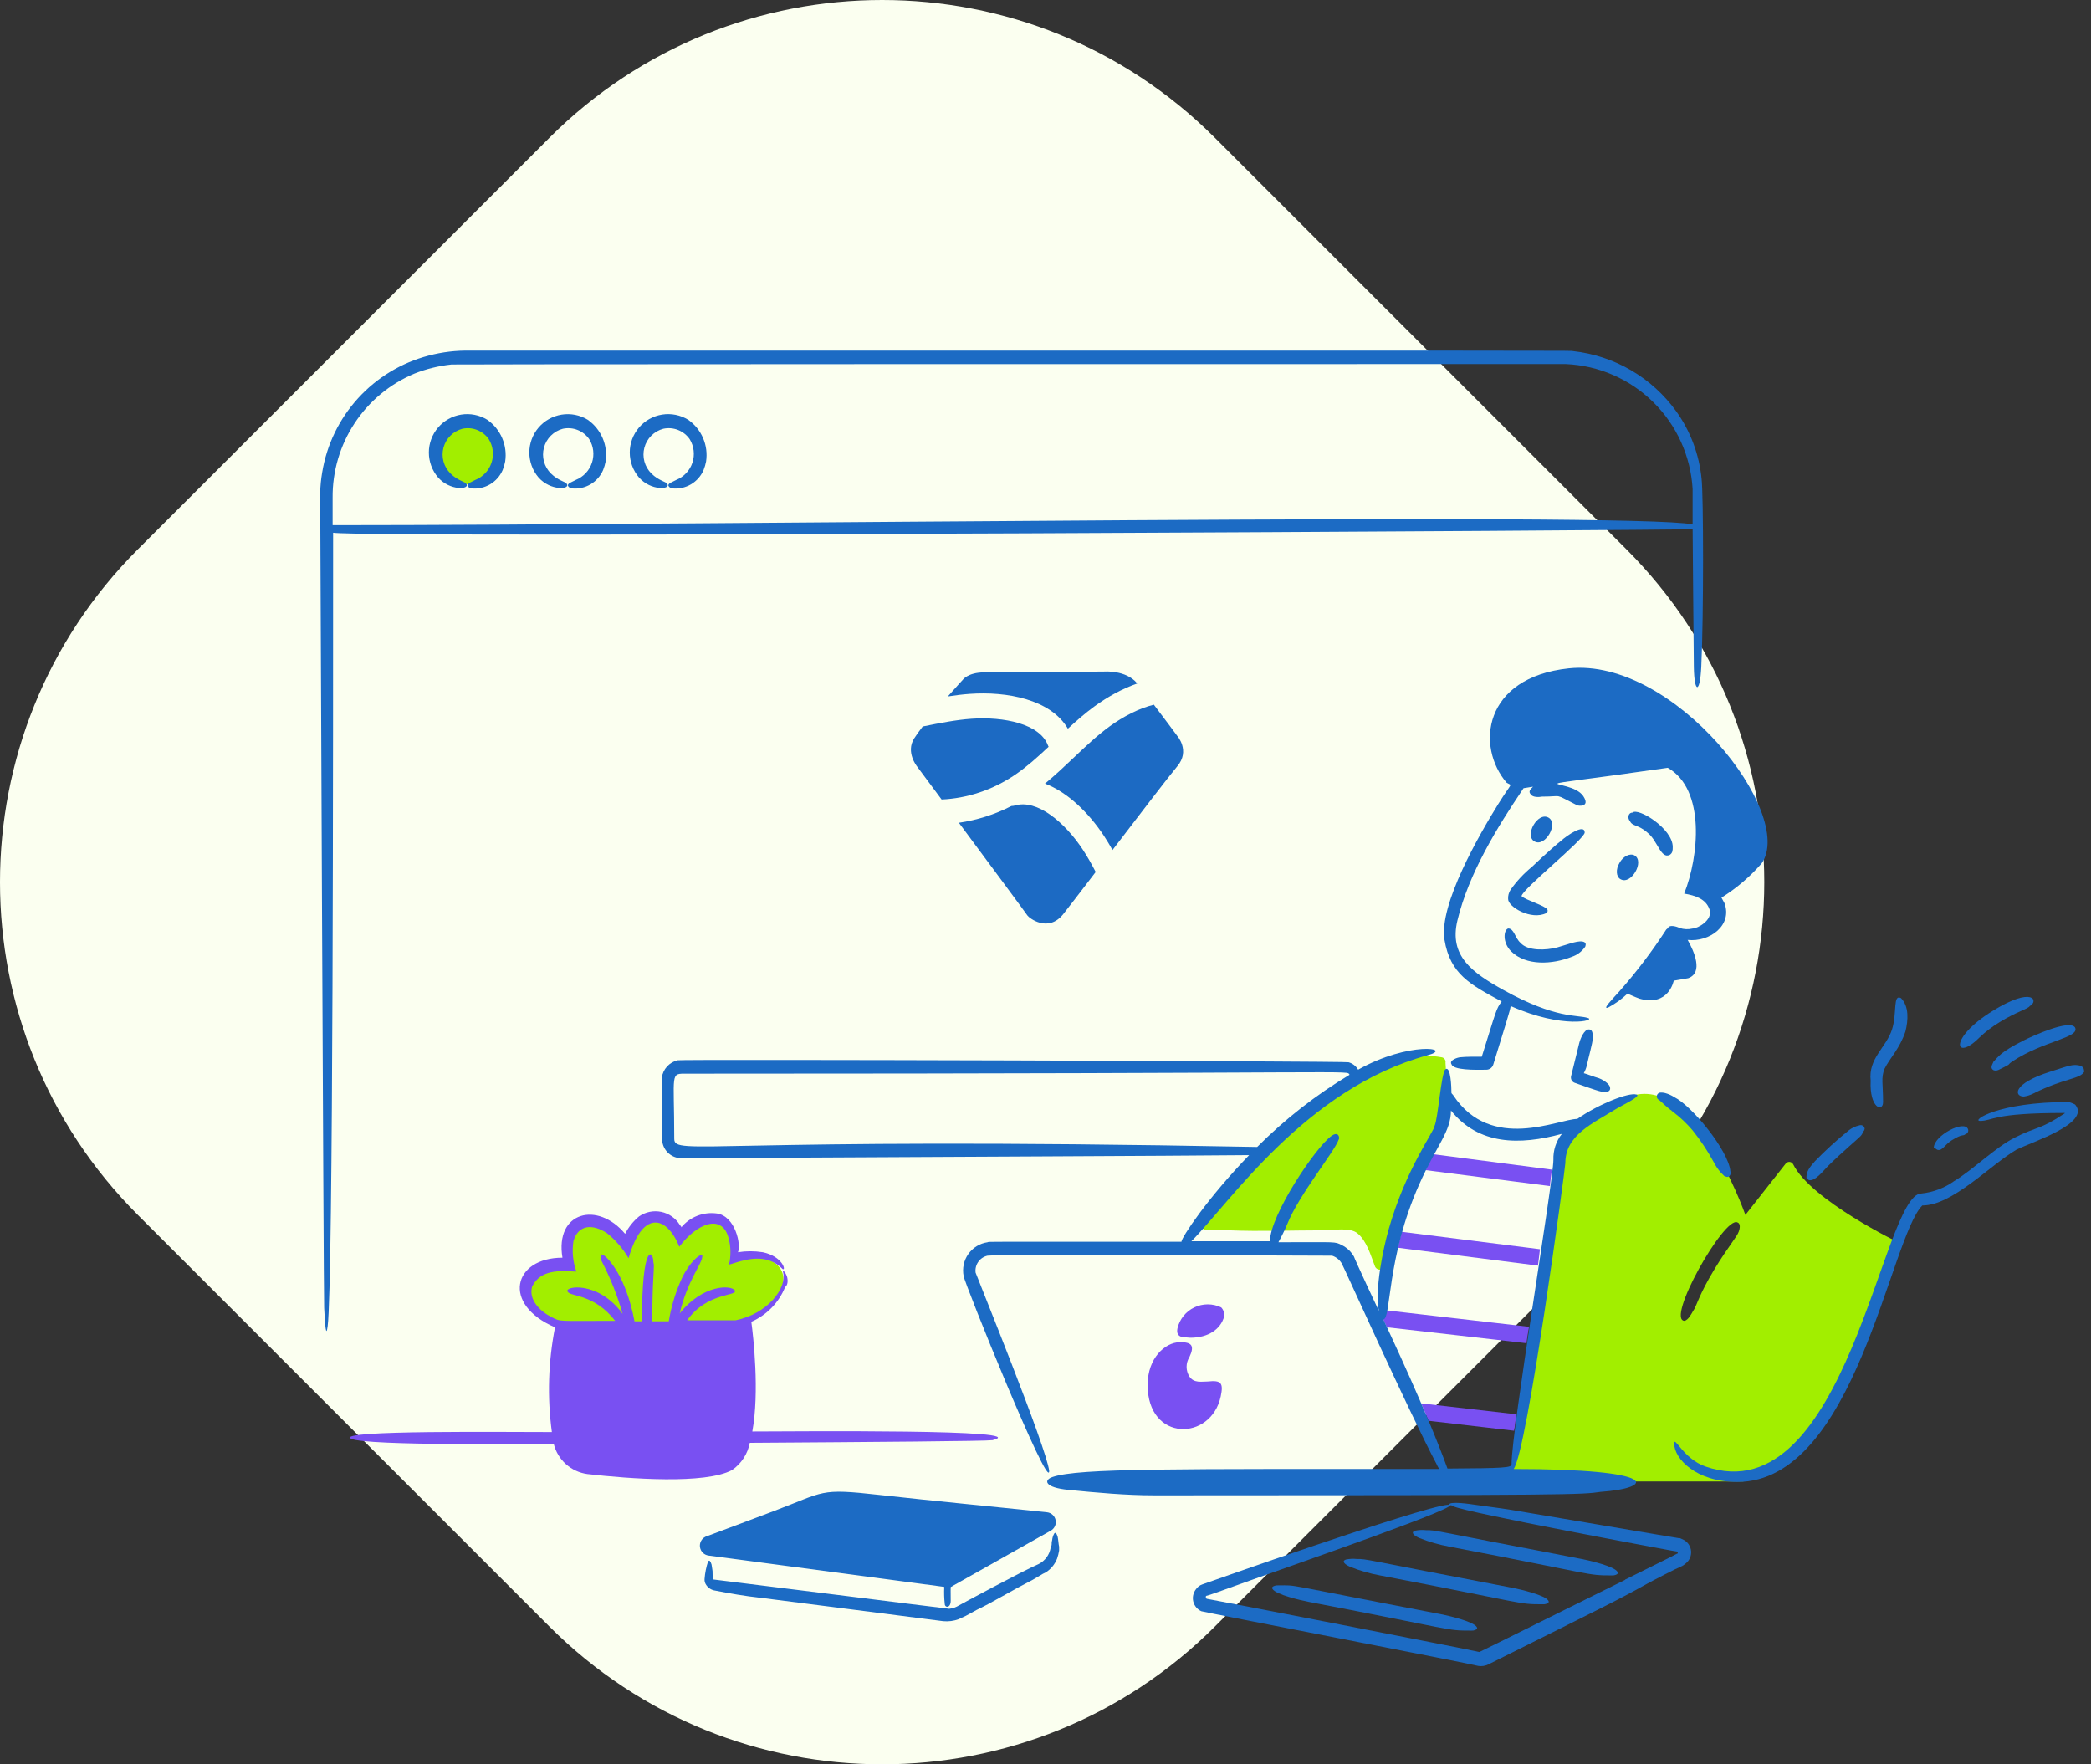 <svg width="320" height="270" viewBox="0 0 320 270" fill="none" xmlns="http://www.w3.org/2000/svg">
<rect x="0" y="0" width="320" height="270" fill="#333333" stroke="none"/>
<path d="M84.073 21.094C112.199 -7.031 157.801 -7.031 185.926 21.094L248.906 84.073C277.031 112.199 277.031 157.801 248.906 185.926L185.926 248.906C157.801 277.031 112.199 277.031 84.073 248.906L21.094 185.926C-7.031 157.801 -7.031 112.199 21.094 84.073L84.073 21.094Z" fill="#FBFFF0"/>
<g clip-path="url(#clip0_10493_64790)">
<path d="M220.604 161.797C206.109 159.172 188.488 181.238 183.923 186.833C183.821 186.958 183.757 187.111 183.739 187.271C183.722 187.432 183.751 187.595 183.823 187.739C183.895 187.884 184.008 188.005 184.147 188.087C184.287 188.169 184.447 188.21 184.608 188.203C185.826 188.203 186.966 188.231 188.11 188.28C192.9 188.477 197.698 188.28 202.569 188.28C204.014 188.28 206.579 187.772 207.743 188.736C209.164 189.91 209.755 192.071 210.406 193.758C210.467 193.932 210.585 194.081 210.741 194.181C210.896 194.281 211.081 194.325 211.265 194.308C211.449 194.29 211.622 194.212 211.756 194.084C211.89 193.957 211.978 193.789 212.005 193.606C213.284 186.603 218.29 177.231 219.919 173.744C221.561 170.229 221.365 164.537 221.213 162.634C221.231 162.539 221.23 162.441 221.208 162.346C221.187 162.251 221.147 162.162 221.089 162.084C221.032 162.005 220.96 161.939 220.876 161.89C220.793 161.841 220.7 161.809 220.604 161.797Z" fill="#A2EE00"/>
<path d="M274.408 178.159C274.353 178.059 274.274 177.975 274.179 177.914C274.083 177.853 273.973 177.818 273.86 177.81C273.747 177.803 273.634 177.824 273.531 177.871C273.428 177.919 273.338 177.992 273.271 178.083L267.107 185.922C267.107 185.922 258.356 160.732 247.016 169.104C247.016 169.104 238.036 172.372 238.347 180.594C238.658 188.817 230.965 226.711 230.965 226.711H266.721C266.721 226.711 274.408 226.026 279.355 216.742C284.301 207.458 290.616 190.182 290.616 190.182C290.616 190.182 277.162 183.706 274.408 178.159ZM266.113 188.433C265.829 189.286 264.497 190.729 262.384 194.217C259.943 198.244 259.65 199.889 259.116 200.611C258.806 201.129 258.405 201.94 257.823 202.133C254.824 202.133 263.864 186.053 265.889 187.07C266.392 187.232 266.27 187.964 266.113 188.433Z" fill="#A2EE00"/>
<path d="M219.384 176.637C219.384 176.921 219.622 175.872 218.168 179.072L237.192 181.508C237.268 180.594 237.42 179.757 237.497 178.996L219.384 176.637Z" fill="#7950F2"/>
<path d="M213.908 190.944L235.366 193.683L235.67 191.172L214.515 188.508C214.127 189.873 214.329 189.26 213.908 190.944Z" fill="#7950F2"/>
<path d="M211.7 201.675C211.486 201.675 211.797 202.03 212.233 203.12L233.616 205.556C233.693 204.794 233.845 203.957 233.997 203.045L212.157 200.532C212.098 200.944 211.942 201.336 211.7 201.675Z" fill="#7950F2"/>
<path d="M218.625 217.426L231.715 218.948C231.703 218.792 231.729 218.635 231.79 218.491C231.867 217.959 231.942 217.197 232.094 216.437L217.484 214.762C217.864 215.6 218.247 216.512 218.625 217.426Z" fill="#7950F2"/>
<path d="M260.405 73.295C260.046 69.563 258.707 65.992 256.522 62.945C254.686 60.394 252.336 58.257 249.622 56.67C246.909 55.084 243.893 54.085 240.77 53.737C239.394 53.639 252.722 53.66 71.981 53.66C69.825 53.612 67.672 53.869 65.587 54.422C61.433 55.507 57.684 57.774 54.793 60.948C51.903 64.123 49.996 68.067 49.304 72.304C49.125 73.335 49.024 74.379 49 75.425C49 75.958 49.52 198.25 49.608 200.152C49.743 203.044 49.914 204.718 50.141 202.967C51.005 196.313 50.978 111.76 50.978 81.53C56.721 82.35 258.399 81.139 259.035 80.98C259.035 81.361 259.191 100.177 259.221 102.081C259.285 106.148 260.16 106.202 260.358 102.06C260.737 94.117 260.693 75.609 260.405 73.295ZM50.903 80.371V76.186C50.863 72.125 52.037 68.145 54.274 64.755C56.511 61.365 59.709 58.721 63.459 57.161C65.242 56.46 67.11 55.999 69.014 55.791C71.338 55.791 45.803 55.715 239.629 55.715C244.653 55.933 249.419 58.007 253.003 61.535C256.587 65.064 258.735 69.796 259.032 74.817V80.244C249.241 78.379 109.088 80.371 50.903 80.371Z" fill="#1C6BC4"/>
<path d="M66.58 69.26C66.58 70.551 67.093 71.79 68.007 72.703C68.92 73.617 70.158 74.13 71.45 74.13C72.742 74.13 73.98 73.617 74.894 72.703C75.807 71.79 76.32 70.551 76.32 69.26C76.32 67.968 75.807 66.729 74.894 65.816C73.98 64.903 72.742 64.39 71.45 64.39C70.158 64.39 68.92 64.903 68.007 65.816C67.093 66.729 66.58 67.968 66.58 69.26Z" fill="#A2EE00"/>
<path d="M74.57 64.238C73.377 63.508 71.963 63.228 70.582 63.448C69.201 63.668 67.944 64.373 67.036 65.437C66.129 66.501 65.63 67.853 65.631 69.252C65.631 70.65 66.131 72.002 67.039 73.066C68.865 75.153 71.953 74.913 71.376 74.06C71.191 73.692 70.076 73.597 68.94 72.463C68.429 71.957 68.061 71.324 67.873 70.63C67.684 69.936 67.683 69.204 67.868 68.508C68.054 67.813 68.419 67.179 68.929 66.671C69.438 66.163 70.072 65.798 70.768 65.614C71.522 65.453 72.307 65.518 73.024 65.801C73.741 66.084 74.359 66.572 74.799 67.205C75.127 67.738 75.335 68.336 75.408 68.957C75.481 69.579 75.418 70.209 75.222 70.803C75.026 71.397 74.703 71.942 74.275 72.398C73.847 72.855 73.325 73.213 72.744 73.446L71.831 73.903C71.603 74.055 71.451 74.207 71.603 74.436C71.679 74.588 71.907 74.664 72.136 74.74C73.131 74.845 74.134 74.629 74.997 74.122C75.86 73.615 76.537 72.845 76.93 71.924C77.098 71.506 77.226 71.073 77.31 70.63C77.495 69.415 77.336 68.173 76.852 67.043C76.368 65.913 75.578 64.942 74.57 64.238Z" fill="#1C6BC4"/>
<path d="M89.942 64.238C88.749 63.511 87.336 63.233 85.956 63.454C84.576 63.674 83.321 64.379 82.414 65.442C81.507 66.505 81.008 67.856 81.008 69.253C81.007 70.651 81.504 72.002 82.41 73.066C84.238 75.153 87.326 74.913 86.749 74.061C86.564 73.693 85.449 73.597 84.313 72.463C83.802 71.957 83.434 71.325 83.245 70.631C83.057 69.936 83.055 69.204 83.241 68.509C83.426 67.814 83.792 67.18 84.301 66.672C84.81 66.163 85.444 65.799 86.139 65.614C86.893 65.453 87.678 65.518 88.395 65.802C89.112 66.085 89.73 66.573 90.171 67.206C90.499 67.739 90.706 68.337 90.779 68.958C90.852 69.579 90.788 70.209 90.593 70.803C90.397 71.398 90.074 71.942 89.646 72.399C89.219 72.855 88.696 73.213 88.116 73.447L87.202 73.903C86.973 74.055 86.821 74.207 86.973 74.436C87.05 74.588 87.279 74.665 87.506 74.74C88.501 74.846 89.504 74.629 90.367 74.122C91.23 73.616 91.908 72.845 92.301 71.925C92.469 71.507 92.596 71.073 92.682 70.63C92.867 69.415 92.708 68.173 92.224 67.043C91.74 65.914 90.949 64.942 89.942 64.238Z" fill="#1C6BC4"/>
<path d="M105.315 64.238C104.122 63.508 102.708 63.228 101.327 63.448C99.945 63.668 98.688 64.373 97.781 65.437C96.873 66.501 96.374 67.853 96.375 69.252C96.376 70.65 96.875 72.002 97.783 73.066C99.611 75.153 102.698 74.913 102.12 74.06C101.937 73.692 100.821 73.597 99.686 72.463C99.175 71.957 98.806 71.325 98.618 70.63C98.43 69.936 98.428 69.204 98.613 68.509C98.799 67.814 99.164 67.18 99.673 66.671C100.182 66.163 100.817 65.798 101.512 65.614C102.266 65.453 103.051 65.518 103.768 65.801C104.485 66.084 105.103 66.572 105.543 67.205C105.871 67.738 106.079 68.336 106.152 68.957C106.225 69.579 106.162 70.209 105.966 70.803C105.77 71.397 105.447 71.942 105.019 72.398C104.591 72.855 104.069 73.213 103.489 73.446L102.576 73.903C102.347 74.055 102.195 74.207 102.347 74.436C102.424 74.588 102.652 74.664 102.88 74.74C103.876 74.845 104.878 74.629 105.741 74.122C106.604 73.615 107.282 72.845 107.675 71.924C107.843 71.506 107.97 71.073 108.054 70.63C108.239 69.415 108.081 68.173 107.596 67.043C107.112 65.913 106.322 64.942 105.315 64.238Z" fill="#1C6BC4"/>
<path d="M119.628 194.521C118.649 192.39 115.364 191.781 111.941 192.923C112.971 187.088 108.035 184.547 103.874 189.575C101.937 185.169 97.32 185.299 95.656 190.792C93.678 187.666 90.492 186.167 88.273 187.444C86.531 188.439 85.991 191.02 86.828 193.76C83.56 193.455 80.742 194.754 80.208 196.956C79.601 199.468 82.254 202.32 86.067 203.12C86.772 203.257 87.483 203.359 88.198 203.424V205.475H109.348V203.116C115.32 203.688 121.255 198.085 119.628 194.521Z" fill="#A2EE00"/>
<path d="M115.13 219.065C116.247 213.049 115.292 204.577 114.979 202.282C117.336 201.254 119.195 199.34 120.155 196.954C120.534 196.727 120.611 196.042 120.459 195.433C120.149 194.506 119.698 194.296 119.849 194.749C120.427 197.061 117.575 201.05 112.543 202.053H105.163C108.191 197.728 112.919 198.388 112.468 197.487C111.9 196.635 107.597 196.517 104.021 200.989C105.133 196.173 107.445 193.27 107.445 192.462C107.848 191.25 105.455 192.876 104.097 196.191C103.274 198.118 102.686 200.137 102.347 202.205H99.835C99.835 201.519 99.825 200.834 99.835 200.074C99.902 194.863 100.202 193.793 99.987 193.149C99.987 191.338 98.238 189.973 98.238 202.205H97.101C97.054 202.063 96.056 195.678 92.764 192.389C92.612 192.312 92.09 191.671 91.927 192.16C91.895 192.507 91.975 192.856 92.156 193.155C93.457 195.683 94.504 198.333 95.282 201.068C91.469 195.828 86.064 196.873 86.91 197.72C87.382 198.431 91.005 198.057 94.141 202.134C85.252 202.134 85.858 202.292 84.478 201.601C82.63 200.676 80.855 198.908 81.434 196.883C82.741 194.269 85.592 194.446 88.207 194.6C87.676 193.114 87.519 191.52 87.75 189.959C88.487 187.382 90.703 187.259 92.924 188.741C94.229 189.807 95.336 191.094 96.193 192.545C98.309 185.137 102.036 186.001 103.955 190.796C106.655 187.197 110.491 185.701 111.486 189.426C111.859 190.767 111.885 192.181 111.562 193.535C112.596 193.277 115.373 192.059 117.801 192.926C118.553 193.197 119.231 193.64 119.781 194.22C120.317 194.489 119.781 192.275 116.737 191.633C115.476 191.434 114.192 191.434 112.931 191.633C113.452 190.594 112.555 186.059 109.663 185.697C108.656 185.566 107.632 185.693 106.688 186.066C105.743 186.438 104.909 187.045 104.263 187.828C104.263 187.686 104.289 187.787 104.034 187.449C103.721 186.942 103.307 186.503 102.819 186.161C102.33 185.819 101.777 185.58 101.193 185.459C100.609 185.337 100.006 185.337 99.422 185.456C98.838 185.576 98.284 185.813 97.794 186.154C96.911 186.889 96.186 187.795 95.663 188.817C91.462 183.778 84.895 185.407 86.075 192.471C78.532 192.471 76.719 199.606 84.938 203.129C83.9 208.408 83.736 213.821 84.455 219.153C78.073 219.171 51.025 218.819 53.737 220.175C55.959 221.286 82.291 220.969 84.74 220.958C85.036 222.155 85.684 223.236 86.602 224.06C87.519 224.884 88.663 225.413 89.885 225.579C96.356 226.319 107.919 227.175 112.03 224.969C113.45 223.992 114.426 222.494 114.746 220.801C133.298 220.679 151.033 220.537 151.885 220.395C158.706 218.69 122.02 219.048 115.13 219.065Z" fill="#7950F2"/>
<path d="M175.629 211.947C175.629 220.709 185.355 220.557 186.815 213.698C187.255 211.639 186.892 211.187 184.837 211.414C183.88 211.414 182.72 211.698 182.022 210.654C181.741 210.21 181.591 209.695 181.591 209.17C181.591 208.644 181.741 208.129 182.022 207.685C182.846 205.929 182.403 205.365 180.5 205.403C178.339 205.446 175.629 207.775 175.629 211.947Z" fill="#7950F2"/>
<path d="M182.173 204.719C184.913 204.719 186.815 203.424 187.347 201.45C187.376 201.202 187.35 200.951 187.272 200.715C187.193 200.478 187.063 200.261 186.891 200.08C186.25 199.772 185.547 199.612 184.835 199.611C184.123 199.611 183.42 199.769 182.778 200.076C182.136 200.382 181.57 200.829 181.123 201.383C180.676 201.937 180.358 202.584 180.194 203.276C180.039 204.037 180.271 204.494 181.032 204.646C181.488 204.642 181.945 204.719 182.173 204.719Z" fill="#7950F2"/>
<path d="M242.831 163.091C243.066 161.981 243.745 159.503 243.745 158.981C243.745 158.339 243.809 157.536 243.135 157.536C242.439 157.536 241.856 158.942 241.69 159.59L240.434 164.684C240.382 164.893 240.41 165.115 240.512 165.304C240.615 165.494 240.784 165.639 240.988 165.71C244.667 167.002 245.466 167.292 245.952 167.049C246.018 167.047 246.083 167.032 246.143 167.003C246.202 166.975 246.256 166.934 246.299 166.884C246.342 166.834 246.374 166.775 246.392 166.711C246.411 166.648 246.417 166.581 246.408 166.516C246.408 165.837 245.095 165.083 244.43 164.919C244.34 164.919 242.487 164.234 242.375 164.234C242.579 163.875 242.732 163.491 242.831 163.091Z" fill="#1C6BC4"/>
<path d="M256.143 150.079L258.35 149.698C260.709 148.861 259.262 145.588 258.273 143.839C261.62 144.21 265.181 141.61 263.905 138.207C263.753 137.903 263.601 137.674 263.449 137.37C265.753 135.934 267.83 134.161 269.612 132.112C274.841 124.549 256.207 100.572 240.085 102.281C226.915 103.678 225.855 114.305 230.573 119.784C231.466 120.341 231.465 119.531 229.279 123.053C226.422 127.661 220.166 138.464 221.061 143.829C221.934 149.071 224.976 150.661 229.812 153.265C228.944 154.423 228.999 154.605 226.768 161.711C226.11 161.711 224.273 161.7 223.572 161.788C223.112 161.788 221.725 162.251 222.126 162.852C222.357 163.775 225.678 163.738 227.475 163.705C227.712 163.7 227.942 163.621 228.131 163.478C228.321 163.334 228.46 163.135 228.529 162.908C230.224 157.359 231.182 154.443 231.182 153.955C239.259 157.545 244.368 156.128 242.977 155.781C241.451 155.271 238.131 155.973 230.116 151.518C225.271 148.828 221.732 146.299 223.04 140.86C224.76 133.702 229.059 126.694 233.16 120.619L234.607 120.39C234.189 120.816 233.828 121.132 234.301 121.608C234.586 122.024 235.489 122.01 235.977 121.912C239.37 121.912 237.632 121.366 241.303 123.205C241.445 123.347 243.456 123.583 242.298 121.835C240.254 118.768 229.524 121.204 255.229 117.498C261.048 120.823 259.986 131.14 257.74 136.752C259.436 137.036 261.08 137.559 261.621 139.186C262.163 140.813 259.789 142.095 259.032 142.095C258.378 142.25 257.694 142.223 257.054 142.018C256.459 141.721 255.509 141.535 255.303 141.943C255.228 142.095 255.076 142.172 254.999 142.247C252.851 145.565 250.46 148.718 247.845 151.683C246.709 152.95 245.145 154.532 246.096 154.195C247.177 153.622 248.175 152.905 249.063 152.064C249.444 152.216 250.058 152.52 250.891 152.825C255.381 154.111 256.143 150.079 256.143 150.079Z" fill="#1C6BC4"/>
<path d="M231.18 136.153C230.896 136.579 230.762 137.087 230.799 137.598C230.799 138.785 234.34 140.888 236.659 139.73C236.742 139.672 236.803 139.588 236.83 139.49C236.858 139.393 236.851 139.29 236.811 139.197C236.512 138.599 233.456 137.745 232.854 137.142C232.854 136.171 242.517 128.408 242.517 127.402C242.517 126.018 239.892 127.77 238.865 128.695C238.636 128.847 236.504 130.673 234.451 132.651C233.208 133.666 232.107 134.844 231.18 136.153Z" fill="#1C6BC4"/>
<path d="M247.849 132.042C247.239 133.037 247.316 134.174 248.001 134.553C249.656 135.474 251.725 131.786 250.132 130.901C249.446 130.52 248.375 131.053 247.849 132.042Z" fill="#1C6BC4"/>
<path d="M234.834 128.769C236.491 129.69 238.56 126.002 236.966 125.117C235.309 124.197 233.24 127.884 234.834 128.769Z" fill="#1C6BC4"/>
<path d="M252.185 127.477C253.673 128.668 254.174 131.506 255.533 130.825C255.981 130.526 255.991 130.138 255.991 129.607C255.991 126.793 250.657 123.525 249.826 124.358C249.152 124.358 249.025 125.233 249.445 125.651C249.778 126.481 250.738 126.162 252.185 127.477Z" fill="#1C6BC4"/>
<path d="M231.257 145.587C233.542 147.852 237.605 147.599 240.542 146.424C241.337 146.162 242.029 145.657 242.52 144.979C242.697 144.803 242.738 144.326 242.52 144.218C241.793 143.731 240.034 144.516 238.335 144.979C236.637 145.442 233.788 145.557 232.704 144.294C231.823 143.539 231.733 142.087 230.801 142.087C230.109 142.317 229.9 144.226 231.257 145.587Z" fill="#1C6BC4"/>
<path d="M250.435 167.504C249.298 167.126 244.609 168.976 241.38 171.233C238.538 171.233 228.235 176.357 222.43 167.656C222.355 167.504 222.203 167.428 222.126 167.276C222.126 166.408 222.018 163.086 221.213 163.623C220.552 164.119 220.076 171.227 219.54 172.298C219.54 173.077 215.194 178.753 212.538 188.051C211.647 191.177 210.368 197.37 211.016 200.607C210.964 200.556 207.211 192.475 207.211 192.313C206.79 191.56 206.154 190.951 205.385 190.562C204.198 189.968 204.816 190.106 195.644 190.106C196.15 189.192 196.607 188.253 197.013 187.291C198.794 182.838 204.261 176.188 204.852 174.429C205.066 174.214 204.919 173.032 203.786 173.82C201.345 175.526 194.35 186.002 194.35 189.954H182.327C188.179 184.102 199.823 166.562 218.474 161.491C222.595 160.393 215.616 159.316 207.843 163.697C207.52 163.141 206.993 162.733 206.374 162.56C205.844 162.384 103.887 162.084 103.715 162.256C103.087 162.4 102.517 162.732 102.082 163.208C101.647 163.684 101.368 164.281 101.281 164.92C101.281 175.203 101.244 174.512 101.357 174.737C101.467 175.442 101.828 176.084 102.373 176.545C102.918 177.007 103.611 177.256 104.325 177.248C150.842 176.999 177.083 176.905 191.166 176.773C184.831 183.31 180.805 189.38 180.805 190.032C149.515 190.032 151.48 189.991 151.126 190.109C150.539 190.193 149.976 190.397 149.471 190.707C148.966 191.016 148.529 191.426 148.187 191.91C147.845 192.394 147.605 192.943 147.482 193.523C147.36 194.103 147.356 194.701 147.473 195.283C147.473 196.07 160.562 228.488 160.562 225.113C160.254 221.736 149.3 194.888 149.3 194.751C149.226 194.17 149.373 193.582 149.711 193.103C150.049 192.624 150.553 192.289 151.126 192.163C151.758 191.952 203.721 192.163 203.863 192.163C204.463 192.36 204.975 192.763 205.308 193.3C205.472 193.462 215.426 215.709 219.919 224.197C219.996 224.424 220.148 224.576 220.223 224.805C179.451 224.805 165.163 224.663 161.095 226.023C159.66 226.502 159.836 227.643 163.531 228.002C167.88 228.429 172.281 228.838 176.695 228.838C241.268 228.838 242.018 228.726 244.955 228.305C253.215 227.718 254.334 224.805 231.639 224.805C233.719 222.205 239.553 178.651 239.553 178.004C239.553 173.69 243.728 171.952 247.316 169.709C248.186 169.168 251.292 167.718 250.435 167.504ZM103.184 174.277C103.184 163.958 102.473 164.308 105.162 164.308C211.52 164.308 205.82 163.72 206.536 164.473C201.386 167.562 196.637 171.273 192.395 175.523C108.374 173.899 103.184 176.988 103.184 174.277ZM237.727 177.472C237.727 180.732 231.322 218.889 231.322 224.083C231.322 224.598 230.368 224.689 221.517 224.737C218.309 215.918 212.607 203.923 211.7 201.906C212.914 201.906 212.152 192.591 217.178 181.284C219.865 175.24 222.05 173.184 222.05 169.945C226.286 175.233 232.534 175.29 239.02 173.522C238.136 174.647 237.678 176.048 237.727 177.478V177.472Z" fill="#1C6BC4"/>
<path d="M302.867 158.829C303.838 157.901 304.91 157.084 306.063 156.393C308.699 154.783 310.417 154.382 310.628 153.959C311.993 153.275 311.248 150.802 304.922 154.72C298.076 158.958 299.207 162.486 302.867 158.829Z" fill="#1C6BC4"/>
<path d="M309.717 159.21C306.054 161.043 305.842 161.715 305.075 162.478C304.704 163.222 304.648 163.489 305.075 163.771C305.633 163.958 305.807 163.746 307.13 163.087C307.594 162.853 307.33 162.851 307.891 162.478C312.765 159.228 318.357 158.832 317.554 157.228C316.71 155.964 311.077 158.529 309.717 159.21Z" fill="#1C6BC4"/>
<path d="M318.393 163.092C317.203 162.793 316.7 163.075 313.75 164.005C307.898 165.853 308.243 167.809 309.717 167.809C310.22 167.736 310.708 167.582 311.162 167.353C316.093 164.888 318.369 165.193 319.001 163.929C318.806 163.734 319.092 163.441 318.393 163.092Z" fill="#1C6BC4"/>
<path d="M276.841 180.595C277.76 180.825 279.027 179.174 279.658 178.54C281.997 176.201 284.611 174.078 284.833 173.746C284.984 173.594 285.137 173.137 285.289 172.985C285.289 172.909 285.364 172.833 285.364 172.757C285.36 172.66 285.332 172.565 285.283 172.481C285.234 172.397 285.166 172.326 285.084 172.274C285.002 172.222 284.908 172.19 284.812 172.181C284.715 172.172 284.617 172.187 284.527 172.224C283.944 172.352 283.397 172.613 282.93 172.985C281.109 174.449 279.381 176.025 277.755 177.703C277.434 178.13 276.462 178.982 276.462 180.062C276.462 180.297 276.403 180.376 276.841 180.595Z" fill="#1C6BC4"/>
<path d="M316.565 168.647C305.69 168.647 301.665 171.538 303.02 171.538C305.045 171.538 304.725 170.32 315.951 170.32C316.028 170.32 315.951 170.397 315.951 170.397C312.126 172.955 311.745 172.348 308.265 174.126C305.327 175.626 301.886 179.05 299.058 180.746C297.577 181.806 295.845 182.461 294.034 182.649C288.045 182.649 282.564 231.872 261.008 224.428C257.597 223.25 256.213 219.597 256.213 220.928C256.213 223.165 259.469 226.789 265.876 226.789C283.916 226.789 289.221 189.44 294.185 184.477C298.803 184.477 304.517 178.336 308.569 175.95C310.904 174.782 319.9 171.943 317.624 169.102C317.631 168.99 316.68 168.647 316.565 168.647Z" fill="#1C6BC4"/>
<path d="M288.179 168.648C288.179 165.828 287.838 164.973 288.406 163.55C289.243 161.876 290.72 160.491 291.604 157.841C292.03 156.136 292.172 154.004 290.919 152.742C289.64 152.1 290.35 155.016 289.549 157.537C288.661 160.307 285.897 161.955 286.28 165.376C286.073 169.603 288.179 170.267 288.179 168.648Z" fill="#1C6BC4"/>
<path d="M296.474 175.953C297.226 176.204 297.594 175.187 298.681 174.507C300.386 173.444 300.423 173.906 300.736 173.594C300.817 173.576 300.894 173.542 300.962 173.494C301.029 173.446 301.086 173.384 301.129 173.313C301.172 173.241 301.2 173.162 301.21 173.079C301.221 172.997 301.215 172.913 301.192 172.833C300.675 171.28 295.941 173.787 295.941 175.648C296.14 175.648 296.226 175.829 296.474 175.953Z" fill="#1C6BC4"/>
<path d="M259.031 172.985C260.235 174.486 261.304 176.09 262.227 177.778C262.531 178.384 262.914 178.947 263.364 179.454C263.877 179.965 263.918 180.062 264.126 180.062C264.552 180.275 265.003 179.803 264.811 179.225C264.526 176.127 259.013 169.287 256.21 167.886C255.787 167.615 255.325 167.41 254.841 167.278C254.644 167.211 253.988 167.136 253.846 167.278C253.749 167.333 253.669 167.415 253.617 167.513C253.564 167.612 253.54 167.723 253.548 167.834C253.556 167.946 253.596 168.053 253.662 168.142C253.728 168.232 253.819 168.302 253.923 168.342C254.531 168.875 255.059 169.408 255.672 169.864C255.749 169.864 255.824 170.016 256.053 170.168C257.147 170.994 258.146 171.939 259.031 172.985Z" fill="#1C6BC4"/>
<path d="M144.505 242.848C144.459 243.712 144.484 244.577 144.58 245.436C144.58 246.073 145.494 246.127 145.494 244.979C145.494 242.121 145.389 243.106 145.798 242.696L160.79 234.25C161.07 234.098 161.295 233.861 161.432 233.572C161.569 233.284 161.611 232.96 161.551 232.647C161.492 232.334 161.335 232.047 161.102 231.829C160.87 231.611 160.574 231.472 160.257 231.433C151.657 230.524 143.129 229.728 134.536 228.77C125.268 227.733 126.375 228.251 118.326 231.281C114.9 232.571 111.478 233.869 107.977 235.162C107.679 235.303 107.435 235.537 107.282 235.829C107.128 236.12 107.073 236.454 107.124 236.779C107.176 237.104 107.331 237.404 107.567 237.634C107.803 237.864 108.107 238.011 108.434 238.054L144.505 242.848Z" fill="#1C6BC4"/>
<path d="M161.855 235.157C161.702 234.701 161.55 234.396 161.322 234.701C161.153 235.007 161.049 235.346 161.018 235.695C160.955 235.892 160.929 236.098 160.941 236.303C160.953 236.411 160.926 236.519 160.865 236.609C160.869 236.65 160.865 236.692 160.852 236.731C160.839 236.77 160.818 236.806 160.789 236.836C160.705 237.37 160.496 237.875 160.179 238.312C159.861 238.748 159.445 239.103 158.963 239.347C156.57 240.373 146.941 245.572 146.786 245.664C146.326 245.955 145.806 246.137 145.264 246.197C145.041 246.197 109.261 241.708 109.118 241.708C109.118 241.256 109.042 241.395 109.042 240.413C108.965 240.032 108.965 239.728 108.89 239.418C108.738 238.962 108.586 238.658 108.357 238.962C108.07 239.825 107.891 240.719 107.824 241.625C107.8 241.889 107.853 242.153 107.976 242.387C108.107 242.636 108.291 242.854 108.514 243.026C108.738 243.198 108.996 243.319 109.27 243.382C111.629 243.838 113.983 244.26 116.423 244.519C117.26 244.608 143.667 248.019 144.352 248.095C145.151 248.167 145.956 248.063 146.711 247.791C146.786 247.715 146.94 247.715 147.015 247.639C147.539 247.42 148.047 247.165 148.537 246.878C150.194 245.931 149.685 246.365 153.103 244.442C157.853 241.772 156.997 242.411 159.191 241.094C159.454 240.915 159.735 240.762 160.028 240.638C160.825 240.134 161.439 239.386 161.778 238.506C161.913 238.11 162.014 237.703 162.083 237.29V236.68C162.006 236.453 161.945 235.516 161.855 235.157Z" fill="#1C6BC4"/>
<path d="M252.033 242.387C252.86 241.924 256.565 239.996 257.433 239.648C257.444 239.648 257.454 239.646 257.463 239.642C257.472 239.638 257.481 239.633 257.488 239.626C257.495 239.618 257.501 239.61 257.505 239.601C257.508 239.591 257.51 239.581 257.51 239.571H257.585C257.747 239.409 257.728 239.503 257.966 239.267C258.246 239.05 258.469 238.769 258.614 238.446C258.76 238.124 258.824 237.771 258.802 237.418C258.779 237.065 258.67 236.722 258.485 236.421C258.299 236.12 258.043 235.869 257.737 235.69C257.06 235.352 257.129 235.386 256.9 235.386C256.743 235.386 233.737 231.458 231.179 231.047C229.35 230.755 227.522 230.546 225.779 230.287C225.164 230.196 221.745 229.66 221.745 230.287C221.841 230.332 221.945 230.358 222.051 230.362C222.203 230.362 222.278 230.439 222.43 230.516C224.394 231.496 255.619 237.26 255.762 237.289C256.81 237.495 256.757 237.338 256.757 237.668V237.745H256.682C256.572 237.853 251.957 240.107 248.766 241.703C248.756 241.702 248.747 241.704 248.737 241.708C248.728 241.712 248.72 241.717 248.713 241.724C248.706 241.731 248.7 241.74 248.696 241.749C248.693 241.758 248.691 241.768 248.691 241.778C244.264 243.955 226.481 252.812 226.393 252.812C224.876 252.433 184.94 244.67 184.691 244.67C184.567 244.67 184.663 244.518 184.539 244.518V244.289L184.614 244.214C184.817 244.214 187.773 243.139 188.801 242.767C197.586 239.589 225.707 229.916 221.523 230.287C217.289 230.661 184.15 242.414 184.007 242.463C183.601 242.6 183.251 242.868 183.013 243.224C182.809 243.487 182.668 243.793 182.6 244.118C182.531 244.443 182.538 244.779 182.618 245.102C182.699 245.424 182.852 245.724 183.065 245.979C183.278 246.233 183.547 246.436 183.85 246.572C183.932 246.655 225.389 254.661 226.237 254.944C226.756 255.024 227.287 254.944 227.759 254.715C245.774 245.707 247.449 244.95 252.033 242.387Z" fill="#1C6BC4"/>
<path d="M220.529 247.028C195.429 242.236 198.836 242.614 195.568 242.614C195.387 242.602 195.205 242.628 195.035 242.691C194.806 242.766 194.579 242.919 194.731 243.147C195.166 244.018 199.227 244.938 200.209 245.125C222.888 249.455 221.151 249.539 225.17 249.539C225.351 249.551 225.532 249.526 225.703 249.464C225.932 249.387 226.159 249.235 226.007 249.008C225.581 248.152 221.599 247.233 220.529 247.028Z" fill="#1C6BC4"/>
<path d="M236.128 245.507C236.309 245.519 236.491 245.493 236.661 245.432C236.888 245.355 237.117 245.203 236.965 244.974C236.529 244.104 232.47 243.184 231.486 242.996C208 238.513 209.317 238.582 207.666 238.582C207.107 238.519 206.542 238.545 205.992 238.659C205.195 238.925 205.898 239.48 206.677 239.796C208.127 240.376 209.631 240.809 211.167 241.089C233.94 245.44 232.155 245.507 236.128 245.507Z" fill="#1C6BC4"/>
<path d="M246.705 241.093C246.886 241.105 247.067 241.079 247.238 241.018C247.467 240.941 247.694 240.789 247.542 240.56C247.107 239.69 243.049 238.77 242.064 238.582C218.578 234.099 219.895 234.168 218.244 234.168C217.685 234.105 217.12 234.131 216.57 234.245C215.773 234.511 216.476 235.066 217.255 235.382C218.704 235.962 220.208 236.395 221.744 236.675C244.516 241.026 242.732 241.093 246.705 241.093Z" fill="#1C6BC4"/>
<path d="M180.154 112.608C180.154 112.608 178.368 110.184 176.58 107.839C174.325 108.393 171.894 109.645 169.817 111.157C167.879 112.57 166.117 114.241 164.251 116.01C162.861 117.328 161.437 118.673 159.922 119.918C163.483 121.263 166.696 124.518 168.928 127.886C169.4 128.599 169.834 129.336 170.254 130.08C174.467 124.568 179.017 118.624 180.154 117.284C182.199 114.875 180.154 112.608 180.154 112.608Z" fill="#1C6AC3"/>
<path d="M160.473 114.282C160.434 114.209 160.397 114.136 160.368 114.057C159.135 110.767 153.612 109.645 148.679 109.992C146.272 110.161 143.872 110.642 141.331 111.151C141.291 111.159 141.251 111.166 141.212 111.174C140.685 111.856 140.227 112.488 139.895 113.013C138.571 115.108 140.334 117.282 140.334 117.282C140.334 117.282 141.91 119.402 144.098 122.35C148.002 122.181 151.975 120.889 155.45 118.494C157.211 117.28 158.824 115.831 160.473 114.282Z" fill="#1C6AC3"/>
<path d="M148.402 106.186C154.107 105.784 160.794 107.021 163.424 111.512C164.722 110.316 166.064 109.14 167.503 108.091C169.458 106.668 171.724 105.401 174.043 104.599C174.035 104.59 174.027 104.579 174.019 104.57C172.309 102.496 168.961 102.773 168.961 102.773C168.961 102.773 153.111 102.881 150.599 102.898C148.088 102.915 147.323 104.052 147.323 104.052C147.323 104.052 146.334 105.124 145.053 106.58C146.162 106.407 147.28 106.265 148.402 106.186Z" fill="#1C6AC3"/>
<path d="M165.673 129.966C162.977 125.895 158.729 122.246 155.316 123.268C155.141 123.32 154.965 123.339 154.791 123.342C152.222 124.662 149.493 125.513 146.744 125.911C151.411 132.199 156.962 139.688 157.231 140.098C157.481 140.48 160.404 142.794 162.72 139.887C163.477 138.936 165.387 136.445 167.682 133.443C167.055 132.235 166.404 131.07 165.673 129.966Z" fill="#1C6AC3"/>
</g>
<defs>
<clipPath id="clip0_10493_64790">
<rect width="270" height="201.319" fill="white" transform="translate(49 53.654)"/>
</clipPath>
</defs>
</svg>
